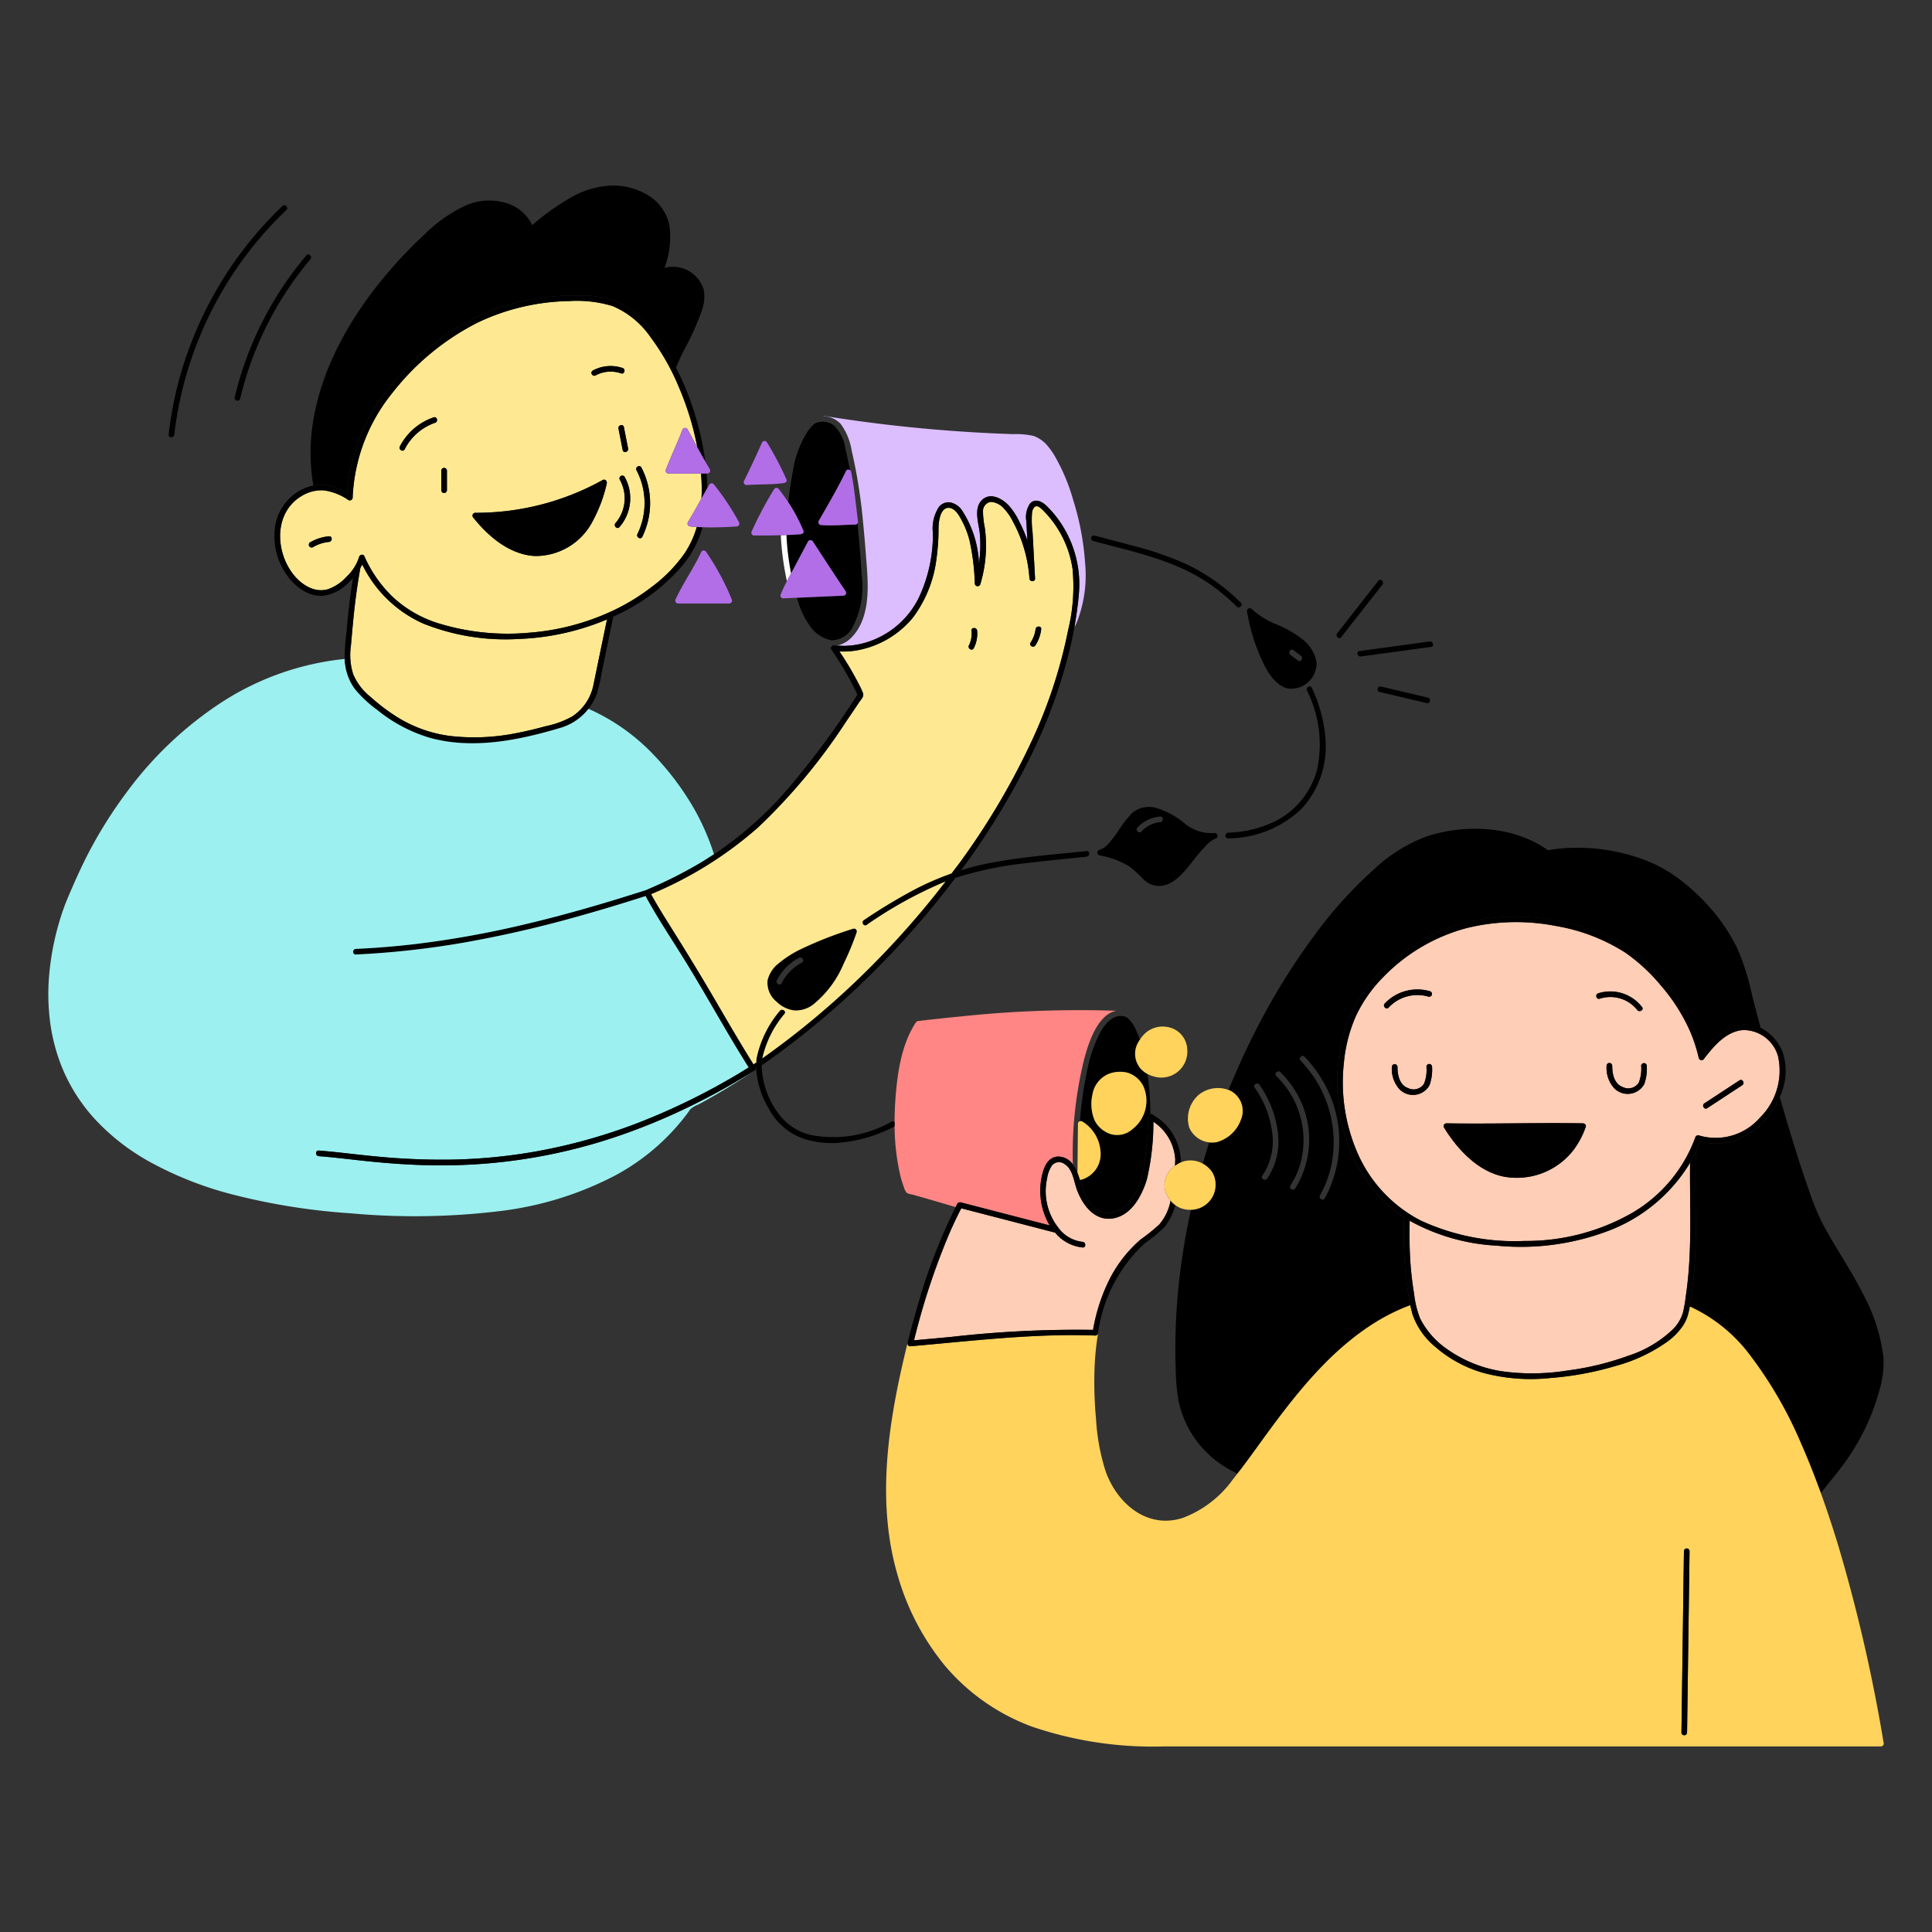 <svg xmlns="http://www.w3.org/2000/svg" viewBox="0 0 200 200" id="Translate-1--Streamline-Barcelona.svg"><rect x="0" y="0" width="200" height="200" fill="#333333" stroke="none"/><desc>Translate 1 Streamline Illustration: https://streamlinehq.com</desc><defs></defs><path d="M122.009 145.02a20.181 20.181 0 0 1 -0.288 -3.142q-0.066 -1.744 -0.031 -3.492a64.493 64.493 0 0 1 0.518 -6.943 70.786 70.786 0 0 1 1.084 -6.205 2.886 2.886 0 0 1 -0.741 -0.072 2.469 2.469 0 0 1 -0.88 -0.409c-0.025 0.086 -0.046 0.172 -0.074 0.257a6.031 6.031 0 0 1 -1.066 2.023 14.653 14.653 0 0 1 -1.99 1.637 15.426 15.426 0 0 0 -4.874 9.365 0.151 0.151 0 0 1 -0.013 0.029v0.039a28.479 28.479 0 0 0 -0.336 3.191 41.11 41.11 0 0 0 0.14 5.6 21.832 21.832 0 0 0 0.981 5.369c1.178 3.348 4.306 6.061 8 4.857a11.253 11.253 0 0 0 5.157 -3.947c0.171 -0.21 0.334 -0.427 0.5 -0.641a14.5 14.5 0 0 1 -0.654 -0.34 10.581 10.581 0 0 1 -5.433 -7.176z" fill="none" stroke-width="1"></path><path d="M86.62 66.83h0.007c0.105 0.01 0.21 0.006 0.315 0.011v-0.088a2.438 2.438 0 0 1 -0.322 0.077z" fill="#dcbeff" stroke-width="1"></path><path d="M112.327 58.262a28.056 28.056 0 0 0 -1.227 -6.49 19.968 19.968 0 0 0 -2.028 -4.761 6.485 6.485 0 0 0 -0.486 -0.678 3.445 3.445 0 0 0 -1.574 -1.2 8.116 8.116 0 0 0 -2.125 -0.191q-2.355 -0.078 -4.709 -0.227 -4.737 -0.3 -9.45 -0.886 -2.68 -0.334 -5.347 -0.762a0.372 0.372 0 0 0 -0.162 0.015 2.6 2.6 0 0 1 1.8 0.791l0.013 0.016a6.381 6.381 0 0 1 1.133 2.753 54.511 54.511 0 0 1 1.153 7.161c0.124 1.2 0.224 2.408 0.318 3.614 0.083 1.065 0.181 2.132 0.187 3.2 0.011 1.892 -0.3 4 -1.7 5.4a2.937 2.937 0 0 1 -1.183 0.735v0.088c0.164 0.007 0.327 0.02 0.49 0.017a8.426 8.426 0 0 0 2.579 -0.467 9.013 9.013 0 0 0 5.062 -4.43 15.337 15.337 0 0 0 1.5 -6.79 4.053 4.053 0 0 1 0.636 -2.708 1.283 1.283 0 0 1 1.11 -0.462 1.931 1.931 0 0 1 1.318 0.917 10.819 10.819 0 0 1 1.706 5.414 13.276 13.276 0 0 0 0.093 -3.047c-0.095 -1.062 -0.675 -2.583 0.184 -3.479s2.113 -0.2 2.806 0.525a6.837 6.837 0 0 1 1.043 1.578 15.158 15.158 0 0 1 0.827 1.878c0.023 0.065 0.04 0.131 0.063 0.2l-0.109 -2.011a2.514 2.514 0 0 1 0.374 -1.834c0.5 -0.561 1.19 -0.254 1.654 0.174a10.913 10.913 0 0 1 1.13 1.263 11.448 11.448 0 0 1 2.317 6.614c0.006 0.277 0 0.554 -0.012 0.831 -0.036 0.778 -0.138 1.557 -0.242 2.325a39.138 39.138 0 0 1 -0.254 1.6c0.1 -0.183 0.19 -0.369 0.272 -0.559a13.374 13.374 0 0 0 0.84 -6.127z" fill="#dcbeff" stroke-width="1"></path><path d="m83.153 54.9 0.016 0.035a0.228 0.228 0 0 1 -0.106 0.306 0.25 0.25 0 0 1 -0.038 0.015 0.292 0.292 0 0 1 -0.136 0.047c-0.492 0.039 -0.985 0.064 -1.477 0.083q0.031 0.789 0.117 1.577c0.086 0.8 0.207 1.606 0.361 2.4 0.147 -0.27 0.293 -0.54 0.435 -0.809q0.656 -1.249 1.322 -2.495c0 -0.006 0.008 -0.008 0.011 -0.013l0.01 -0.012a0.249 0.249 0 0 1 0.287 -0.105 0.276 0.276 0 0 1 0.194 0.13c1.132 1.728 2.252 3.464 3.409 5.175a0.294 0.294 0 0 1 -0.251 0.438l-0.776 0.034 -4.018 0.18a8.718 8.718 0 0 0 1.4 3.011 3.517 3.517 0 0 0 2.162 1.387 2.494 2.494 0 0 0 2.206 -1.4 9.026 9.026 0 0 0 0.917 -5.353c-0.1 -1.782 -0.254 -3.565 -0.438 -5.343a0.318 0.318 0 0 1 -0.235 0.127c-1.176 0.01 -2.35 0.141 -3.525 0.046a0.3 0.3 0 0 1 -0.288 -0.3 0.3 0.3 0 0 1 0.037 -0.138c0.983 -1.7 1.966 -3.388 2.823 -5.153a0.24 0.24 0 0 1 0.289 -0.138 0.251 0.251 0 0 1 0.13 0.04 41.08 41.08 0 0 0 -0.484 -2.228 4.1 4.1 0 0 0 -1.15 -2.378 1.906 1.906 0 0 0 -2.011 -0.224 4.51 4.51 0 0 0 -0.671 0.723 10.491 10.491 0 0 0 -1.591 4.184c-0.217 1.077 -0.355 2.165 -0.479 3.255a17.467 17.467 0 0 1 1.522 2.849 0.216 0.216 0 0 1 0.026 0.047z" fill="#000000" stroke-width="1"></path><path d="M81.529 56.958q-0.085 -0.787 -0.117 -1.577c-0.194 0.008 -0.389 0.015 -0.583 0.02q0.026 0.579 0.078 1.156a29.475 29.475 0 0 0 0.555 3.607q0.21 -0.405 0.428 -0.8c-0.154 -0.8 -0.275 -1.602 -0.361 -2.406z" fill="#ffffff" stroke-width="1"></path><path d="m83.169 54.93 -0.016 -0.035a0.216 0.216 0 0 0 -0.022 -0.049A17.467 17.467 0 0 0 81.609 52q-0.24 -0.366 -0.5 -0.722c-0.169 -0.232 -0.337 -0.466 -0.519 -0.691a0.294 0.294 0 0 0 -0.415 0 0.241 0.241 0 0 0 -0.041 0.054A38.914 38.914 0 0 0 77.816 55a0.293 0.293 0 0 0 0.114 0.4 0.3 0.3 0 0 0 0.137 0.037c0.921 0 1.842 -0.005 2.762 -0.031 0.194 -0.006 0.389 -0.012 0.583 -0.02 0.492 -0.019 0.985 -0.044 1.477 -0.083a0.292 0.292 0 0 0 0.136 -0.047 0.23 0.23 0 0 0 0.159 -0.283 0.25 0.25 0 0 0 -0.015 -0.043zm-1.751 -5.294c-0.016 -0.043 -0.038 -0.083 -0.055 -0.126a33.519 33.519 0 0 0 -1.97 -3.718 0.292 0.292 0 0 0 -0.4 -0.1 0.3 0.3 0 0 0 -0.1 0.1 110.951 110.951 0 0 1 -1.866 3.985 0.295 0.295 0 0 0 0.251 0.437c1.314 -0.1 2.633 -0.023 3.939 -0.22a0.24 0.24 0 0 0 0.069 -0.026 0.216 0.216 0 0 0 0.119 -0.109 0.241 0.241 0 0 0 0.013 -0.223zm6.14 11.594c-1.157 -1.711 -2.277 -3.447 -3.409 -5.175a0.276 0.276 0 0 0 -0.194 -0.13 0.249 0.249 0 0 0 -0.287 0.105l-0.01 0.012s-0.008 0.007 -0.011 0.013q-0.666 1.245 -1.322 2.495c-0.142 0.269 -0.288 0.539 -0.435 0.809s-0.287 0.535 -0.428 0.8a14.725 14.725 0 0 0 -0.658 1.413 0.291 0.291 0 0 0 0.206 0.358 0.264 0.264 0 0 0 0.074 0.01l0.825 -0.036 0.6 -0.027 4.018 -0.18 0.776 -0.034a0.293 0.293 0 0 0 0.288 -0.3 0.287 0.287 0 0 0 -0.033 -0.133zm0.549 -12.397a0.247 0.247 0 0 0 -0.107 -0.168 0.252 0.252 0 0 0 -0.131 -0.04 0.239 0.239 0 0 0 -0.288 0.138c-0.857 1.765 -1.84 3.457 -2.823 5.153a0.3 0.3 0 0 0 0.114 0.4 0.3 0.3 0 0 0 0.137 0.037c1.175 0.095 2.349 -0.036 3.525 -0.046a0.318 0.318 0 0 0 0.235 -0.127 0.219 0.219 0 0 0 0.055 -0.164c-0.224 -1.731 -0.372 -3.47 -0.717 -5.183z" fill="#b26ee6" stroke-width="1"></path><path d="M72.847 29.976a3.344 3.344 0 0 0 -4.059 -2.248 8.9 8.9 0 0 0 0.489 -4.5A4.8 4.8 0 0 0 67.07 20.2a6.948 6.948 0 0 0 -3.642 -0.993 9.041 9.041 0 0 0 -4.128 1.13 24.464 24.464 0 0 0 -4.2 2.967 4.387 4.387 0 0 0 -2.636 -2.266 6.05 6.05 0 0 0 -4.371 0.289 14.98 14.98 0 0 0 -4.088 2.885q-1.615 1.488 -3.081 3.13c-4.213 4.711 -7.731 10.5 -8.594 16.858a19.921 19.921 0 0 0 0.11 6.064 4.369 4.369 0 0 1 0.56 -0.073 4 4 0 0 1 0.774 0.014 6.079 6.079 0 0 1 2.175 0.82c0.017 -0.338 0.041 -0.674 0.08 -1.01a19.8 19.8 0 0 1 4.991 -10.727 26.363 26.363 0 0 1 9.527 -7.028 21.575 21.575 0 0 1 4.645 -1.293 24.991 24.991 0 0 1 5.028 -0.38 9.6 9.6 0 0 1 4.327 0.964 12.236 12.236 0 0 1 3.979 4.006c0.4 0.595 0.758 1.214 1.1 1.842 0.121 0.22 0.242 0.44 0.357 0.663 0.234 -0.591 0.5 -1.169 0.784 -1.739a26.967 26.967 0 0 0 1.922 -4.284 4.119 4.119 0 0 0 0.158 -2.063z" fill="#000000" stroke-width="1"></path><path d="M43.816 64.552a12.839 12.839 0 0 1 -6.316 -6.118c-0.057 0.122 -0.126 0.238 -0.193 0.355a65.277 65.277 0 0 0 -0.7 5.042c-0.1 0.994 -0.187 1.989 -0.274 2.984a6.62 6.62 0 0 0 0.225 2.966 5.965 5.965 0 0 0 1.8 2.361 19.929 19.929 0 0 0 2.462 1.9 13.677 13.677 0 0 0 5.794 2.149 21.89 21.89 0 0 0 6.7 -0.269 39.69 39.69 0 0 0 3.191 -0.747 9.536 9.536 0 0 0 2.762 -1.022 5.108 5.108 0 0 0 2.182 -3.312l0.5 -2.425 0.89 -4.292a25.981 25.981 0 0 1 -9.167 2.024 22.914 22.914 0 0 1 -9.856 -1.596z" fill="#fee992" stroke-width="1"></path><path d="M35.726 68.8a5.434 5.434 0 0 0 1.024 2.534 12.528 12.528 0 0 0 2.307 2.153 15.685 15.685 0 0 0 5.508 2.9c4.444 1.2 9.178 0.227 13.483 -1.057a5.728 5.728 0 0 0 2.486 -1.517 5.618 5.618 0 0 0 1.254 -2.013 17.05 17.05 0 0 0 0.5 -2.173l1.2 -5.8c-0.189 0.087 -0.377 0.178 -0.567 0.26l-0.087 0.034q-0.444 2.147 -0.89 4.292l-0.5 2.425a5.108 5.108 0 0 1 -2.182 3.312 9.536 9.536 0 0 1 -2.762 1.022 39.69 39.69 0 0 1 -3.191 0.747 21.89 21.89 0 0 1 -6.7 0.269 13.668 13.668 0 0 1 -5.793 -2.149 19.769 19.769 0 0 1 -2.463 -1.9 5.965 5.965 0 0 1 -1.8 -2.361 6.62 6.62 0 0 1 -0.225 -2.966c0.087 -1 0.174 -1.99 0.274 -2.984 0.171 -1.69 0.4 -3.371 0.7 -5.042a6.091 6.091 0 0 1 -0.764 1.054 59.58 59.58 0 0 0 -0.372 2.634c-0.117 1 -0.213 2 -0.3 2.995a21.468 21.468 0 0 0 -0.189 2.752c0.006 0.133 0 0.267 0.018 0.4 0.005 0.062 0.022 0.121 0.031 0.179z" fill="#000000" stroke-width="1"></path><path d="m71.42 54.488 -0.026 -0.008a0.287 0.287 0 0 1 -0.067 -0.025 0.268 0.268 0 0 1 -0.133 -0.354 0.258 0.258 0 0 1 0.054 -0.11 71.52 71.52 0 0 0 1.37 -2.4 18.473 18.473 0 0 0 -0.048 -2.577H69.2a0.294 0.294 0 0 1 -0.29 -0.3 0.291 0.291 0 0 1 0.01 -0.072c0.537 -1.395 1.184 -2.744 1.722 -4.138a0.295 0.295 0 0 1 0.531 -0.07c0.34 0.613 0.671 1.231 1.006 1.846 -0.009 -0.047 -0.015 -0.095 -0.025 -0.143a30.1 30.1 0 0 0 -1.867 -6.037 23.884 23.884 0 0 0 -2.954 -5.215 9.057 9.057 0 0 0 -3.915 -3.2 12.7 12.7 0 0 0 -4.507 -0.518 22.885 22.885 0 0 0 -9.492 2.24 26.343 26.343 0 0 0 -8.85 7.325 18.429 18.429 0 0 0 -4.062 10.781 0.294 0.294 0 0 1 -0.3 0.288 0.307 0.307 0 0 1 -0.139 -0.037 5.928 5.928 0 0 0 -2.568 -1.005 3.95 3.95 0 0 0 -2.22 0.553c-2.814 1.632 -2.819 5.42 -1.121 7.873 0.826 1.193 2.286 2.254 3.8 1.809a4.646 4.646 0 0 0 1.905 -1.277 4.855 4.855 0 0 0 1.32 -2.08c0.062 -0.223 0.426 -0.306 0.532 -0.069a13.282 13.282 0 0 0 2.907 4.194 12.273 12.273 0 0 0 4.717 2.748 24.407 24.407 0 0 0 9.415 0.99 24.837 24.837 0 0 0 8.81 -2.341 21.97 21.97 0 0 0 3.943 -2.43 15.329 15.329 0 0 0 3.335 -3.406 9.847 9.847 0 0 0 1.292 -2.779c-0.225 -0.014 -0.45 -0.023 -0.674 -0.044a0.222 0.222 0 0 1 -0.041 -0.012zM34.06 56.1a4.017 4.017 0 0 0 -1.674 0.554 0.291 0.291 0 0 1 -0.294 -0.5 4.687 4.687 0 0 1 1.968 -0.633c0.373 -0.036 0.369 0.546 0 0.581zm10.986 -12.334a5.556 5.556 0 0 0 -3.146 2.741c-0.171 0.334 -0.672 0.039 -0.5 -0.293a6.153 6.153 0 0 1 3.5 -3.009c0.347 -0.121 0.5 0.441 0.146 0.561zm1.22 6.98a0.291 0.291 0 0 1 -0.582 0v-2.019a0.291 0.291 0 0 1 0.582 0zm16.554 -0.732v0.007a15.17 15.17 0 0 1 -1.476 3.947 6.643 6.643 0 0 1 -6.06 3.585C52.7 57.361 50.55 55.526 49 53.582a0.295 0.295 0 0 1 0.206 -0.5A26.965 26.965 0 0 0 62.371 49.7a0.251 0.251 0 0 1 0.1 -0.04 0.264 0.264 0 0 1 0.274 0.1 0.366 0.366 0 0 1 0.071 0.252zM61.662 38.86c-0.33 0.177 -0.623 -0.325 -0.293 -0.5a3.846 3.846 0 0 1 3.081 -0.264c0.353 0.121 0.2 0.682 -0.154 0.56a3.274 3.274 0 0 0 -2.634 0.206zm3.359 7.571c0.072 0.366 -0.489 0.522 -0.561 0.155q-0.217 -1.108 -0.436 -2.215c-0.072 -0.367 0.489 -0.522 0.561 -0.155l0.436 2.215zm-0.893 8.131c-0.248 0.282 -0.658 -0.131 -0.411 -0.411a3.939 3.939 0 0 0 0.439 -4.5 0.291 0.291 0 0 1 0.5 -0.294 4.535 4.535 0 0 1 -0.53 5.206zm2.362 1.01c-0.165 0.336 -0.667 0.041 -0.5 -0.293a7.332 7.332 0 0 0 -0.095 -6.593c-0.175 -0.331 0.328 -0.624 0.5 -0.293a7.944 7.944 0 0 1 0.095 7.179z" fill="#fee992" stroke-width="1"></path><path d="M37.5 58.434a12.839 12.839 0 0 0 6.318 6.118 22.914 22.914 0 0 0 9.853 1.593 25.981 25.981 0 0 0 9.167 -2.024l0.087 -0.034c0.19 -0.082 0.378 -0.173 0.567 -0.26a20.087 20.087 0 0 0 7.22 -5.362 10.92 10.92 0 0 0 2.02 -3.887c-0.2 -0.006 -0.4 -0.022 -0.6 -0.034a9.847 9.847 0 0 1 -1.292 2.779 15.329 15.329 0 0 1 -3.335 3.406 21.97 21.97 0 0 1 -3.943 2.43 24.837 24.837 0 0 1 -8.81 2.341 24.407 24.407 0 0 1 -9.415 -0.99 12.273 12.273 0 0 1 -4.717 -2.748 13.282 13.282 0 0 1 -2.907 -4.194c-0.106 -0.237 -0.47 -0.154 -0.532 0.069a4.855 4.855 0 0 1 -1.32 2.08 4.646 4.646 0 0 1 -1.905 1.277c-1.515 0.445 -2.975 -0.616 -3.8 -1.809 -1.7 -2.453 -1.693 -6.241 1.121 -7.873a3.95 3.95 0 0 1 2.22 -0.553 5.928 5.928 0 0 1 2.572 1.005 0.3 0.3 0 0 0 0.4 -0.112 0.286 0.286 0 0 0 0.037 -0.139 18.437 18.437 0 0 1 4.063 -10.781 26.343 26.343 0 0 1 8.85 -7.325 22.885 22.885 0 0 1 9.492 -2.24 12.7 12.7 0 0 1 4.507 0.518 9.057 9.057 0 0 1 3.915 3.2 23.884 23.884 0 0 1 2.954 5.215 30.033 30.033 0 0 1 1.868 6.046c0.01 0.048 0.016 0.1 0.025 0.143q0.406 0.749 0.831 1.486l-0.03 -0.231a30.474 30.474 0 0 0 -2.994 -9.481c-0.115 -0.223 -0.236 -0.443 -0.357 -0.663a27.208 27.208 0 0 0 -1.1 -1.842 12.236 12.236 0 0 0 -3.979 -4.006 9.6 9.6 0 0 0 -4.327 -0.964 24.991 24.991 0 0 0 -5.028 0.38 21.575 21.575 0 0 0 -4.645 1.293 26.354 26.354 0 0 0 -9.527 7.028 19.8 19.8 0 0 0 -4.993 10.727c-0.039 0.336 -0.063 0.672 -0.08 1.01a6.079 6.079 0 0 0 -2.175 -0.82 4 4 0 0 0 -0.776 -0.015 4.369 4.369 0 0 0 -0.558 0.073 4.7 4.7 0 0 0 -0.927 0.282 5.167 5.167 0 0 0 -2.979 3.622 6.925 6.925 0 0 0 0.957 5.062c0.844 1.355 2.355 2.615 4.05 2.434a4.435 4.435 0 0 0 2.509 -1.318c0.17 -0.16 0.333 -0.329 0.491 -0.5a6.091 6.091 0 0 0 0.764 -1.054c0.065 -0.12 0.134 -0.236 0.193 -0.358z" fill="#000000" stroke-width="1"></path><path d="M72.618 51.6q0.3 -0.537 0.6 -1.068 -0.007 -0.756 -0.073 -1.509h-0.575a18.473 18.473 0 0 1 0.048 2.577zm-26.934 -2.873v2.019a0.291 0.291 0 0 0 0.582 0v-2.019a0.291 0.291 0 0 0 -0.582 0zm18.34 -4.356 0.436 2.215c0.072 0.367 0.633 0.211 0.561 -0.155q-0.219 -1.107 -0.436 -2.215c-0.072 -0.367 -0.633 -0.216 -0.561 0.155zm-19.133 -1.166a6.153 6.153 0 0 0 -3.5 3.009c-0.169 0.332 0.332 0.627 0.5 0.293a5.556 5.556 0 0 1 3.148 -2.741c0.361 -0.12 0.208 -0.682 -0.148 -0.561zm19.559 -5.111a3.846 3.846 0 0 0 -3.081 0.264c-0.33 0.177 -0.037 0.679 0.293 0.5a3.274 3.274 0 0 1 2.634 -0.206c0.354 0.124 0.504 -0.437 0.154 -0.558zm-1.701 11.668a0.264 0.264 0 0 0 -0.274 -0.1 0.251 0.251 0 0 0 -0.1 0.04A26.965 26.965 0 0 1 49.2 53.086a0.294 0.294 0 0 0 -0.206 0.5c1.555 1.944 3.7 3.779 6.289 3.971a6.643 6.643 0 0 0 6.06 -3.585 15.17 15.17 0 0 0 1.476 -3.947v-0.007a0.366 0.366 0 0 0 -0.071 -0.252zM34.06 55.514a4.687 4.687 0 0 0 -1.968 0.633 0.291 0.291 0 0 0 0.294 0.5 4.017 4.017 0 0 1 1.674 -0.547c0.369 -0.04 0.373 -0.622 0 -0.586zm30.096 -5.864a3.939 3.939 0 0 1 -0.439 4.5c-0.247 0.28 0.163 0.693 0.411 0.411a4.535 4.535 0 0 0 0.53 -5.206 0.291 0.291 0 0 0 -0.5 0.294zm1.737 -0.964a7.332 7.332 0 0 1 0.095 6.593c-0.165 0.334 0.337 0.629 0.5 0.293a7.944 7.944 0 0 0 -0.095 -7.179c-0.172 -0.331 -0.675 -0.038 -0.5 0.293z" fill="#000000" stroke-width="1"></path><path d="M73.486 48.58c-0.163 -0.266 -0.32 -0.536 -0.476 -0.806q-0.425 -0.738 -0.83 -1.486c-0.335 -0.615 -0.666 -1.233 -1.006 -1.846a0.294 0.294 0 0 0 -0.531 0.07c-0.538 1.394 -1.185 2.743 -1.722 4.137a0.293 0.293 0 0 0 0.208 0.359 0.347 0.347 0 0 0 0.072 0.01h4.033a0.3 0.3 0 0 0 0.287 -0.308 0.307 0.307 0 0 0 -0.035 -0.13zm3.014 5.48a26.416 26.416 0 0 0 -2.575 -3.887 0.3 0.3 0 0 0 -0.406 -0.1 0.287 0.287 0 0 0 -0.1 0.1c-0.069 0.116 -0.133 0.236 -0.2 0.354q-0.307 0.531 -0.6 1.068c-0.447 0.8 -0.894 1.609 -1.37 2.4a0.258 0.258 0 0 0 -0.054 0.11 0.268 0.268 0 0 0 0.133 0.354 0.287 0.287 0 0 0 0.067 0.025 0.129 0.129 0 0 0 0.026 0.008 0.222 0.222 0 0 0 0.039 0.012c0.224 0.021 0.449 0.03 0.674 0.044 0.2 0.012 0.4 0.028 0.6 0.034 1.173 0.039 2.351 -0.009 3.519 -0.08a0.3 0.3 0 0 0 0.288 -0.3 0.3 0.3 0 0 0 -0.041 -0.142zm-0.728 8.04a25.968 25.968 0 0 0 -2.672 -4.969 0.264 0.264 0 0 0 -0.21 -0.131 0.234 0.234 0 0 0 -0.294 0.136c-0.784 1.686 -1.873 3.21 -2.657 4.9a0.294 0.294 0 0 0 0.114 0.4 0.287 0.287 0 0 0 0.137 0.037h5.3a0.293 0.293 0 0 0 0.29 -0.3 0.357 0.357 0 0 0 -0.008 -0.073z" fill="#b26ee6" stroke-width="1"></path><path d="M94.679 92.074a58 58 0 0 0 -5.261 3.174c-0.311 0.206 -0.02 0.71 0.293 0.5a43.5 43.5 0 0 1 8.16 -4.494c0.136 -0.053 0.27 -0.111 0.408 -0.162 0.206 -0.076 0.414 -0.145 0.622 -0.215a37.055 37.055 0 0 1 7.427 -1.534c2.046 -0.248 4.1 -0.443 6.148 -0.659 0.368 -0.039 0.372 -0.621 0 -0.582 -3.34 0.352 -6.713 0.6 -10.015 1.24a27.885 27.885 0 0 0 -2.975 0.746q-0.492 0.151 -0.978 0.322a29.175 29.175 0 0 0 -3.829 1.664zm32.462 -5.29a11.006 11.006 0 0 0 7.679 -3.147 9.565 9.565 0 0 0 2.38 -7.307 15.087 15.087 0 0 0 -1.4 -5.125c-0.156 -0.34 -0.657 -0.045 -0.5 0.293a12.336 12.336 0 0 1 1.034 8.212 8.4 8.4 0 0 1 -4.521 5.4 11.9 11.9 0 0 1 -4.672 1.088c-0.373 0.02 -0.375 0.602 0 0.586z" fill="#000000" stroke-width="1"></path><path d="M99.485 105.22q-2.214 0.21 -4.422 0.476a0.2 0.2 0 0 0 -0.045 0.015 0.278 0.278 0 0 0 -0.206 0.129c-1.437 2.177 -1.877 4.988 -2.088 7.537a34.018 34.018 0 0 0 -0.117 2.793v0.422a23.534 23.534 0 0 0 0.54 4.871 9.956 9.956 0 0 0 0.418 1.416 1.742 1.742 0 0 0 0.274 0.581 1.2 1.2 0 0 0 0.515 0.179c0.191 0.052 0.383 0.1 0.574 0.158 1.336 0.372 2.665 0.768 4 1.164 0.062 -0.121 0.12 -0.243 0.183 -0.363a0.27 0.27 0 0 1 0.214 -0.126 0.292 0.292 0 0 1 0.114 -0.007l1.243 0.322 7.983 2.067a7.052 7.052 0 0 1 -0.807 -5.109c0.181 -0.849 0.572 -1.905 1.568 -2.01a1.827 1.827 0 0 1 1.637 0.813 40.764 40.764 0 0 1 1.149 -10.82c0.344 -1.31 1 -3.5 2.249 -4.548a2.43 2.43 0 0 1 1.111 -0.546 116.129 116.129 0 0 0 -16.087 0.586z" fill="#ff8684" stroke-width="1"></path><path d="M128.444 62.383a20.682 20.682 0 0 0 -5.415 -3.882 33.1 33.1 0 0 0 -5.847 -2.034c-1.287 -0.346 -2.58 -0.675 -3.866 -1.029a0.291 0.291 0 0 0 -0.154 0.561c4.063 1.117 8.307 1.929 11.864 4.317a21.375 21.375 0 0 1 3.007 2.478c0.267 0.262 0.679 -0.149 0.411 -0.411zm10.396 3.582 4.262 -5.438c0.228 -0.291 -0.181 -0.7 -0.412 -0.411l-4.261 5.437c-0.229 0.292 0.18 0.706 0.411 0.412zm9.15 0.442 -7.26 0.988c-0.369 0.051 -0.212 0.611 0.155 0.561l7.26 -0.988c0.369 -0.051 0.212 -0.611 -0.155 -0.561zm46.986 74.128a18.382 18.382 0 0 0 -2.119 -6.588c-1.273 -2.559 -2.944 -4.892 -4.256 -7.428a26.059 26.059 0 0 1 -1.332 -3.286c-1.127 -3.177 -2.091 -6.414 -3.023 -9.654a8.448 8.448 0 0 1 -0.374 0.765c-1.546 2.8 -4.673 4.72 -7.907 3.816 -0.124 0.341 -0.257 0.679 -0.405 1.01 -0.016 0.532 -0.033 1.064 -0.041 1.6 -0.035 2.357 0.035 4.714 0.019 7.07a47.314 47.314 0 0 1 -0.508 6.789c-0.032 0.21 -0.064 0.418 -0.1 0.623a16.2 16.2 0 0 1 6.37 5.229 42.258 42.258 0 0 1 5.14 8.938 77.732 77.732 0 0 1 1.816 4.51c0.08 0.215 0.165 0.427 0.243 0.642 0.705 -0.954 1.5 -1.842 2.205 -2.8a23.912 23.912 0 0 0 2.737 -4.679 22.941 22.941 0 0 0 1.107 -3.147 10.018 10.018 0 0 0 0.428 -3.41zM181.345 102.9a23.82 23.82 0 0 0 -1.562 -4.852 19.653 19.653 0 0 0 -4.613 -5.941 16.853 16.853 0 0 0 -2.879 -2.13 16.148 16.148 0 0 0 -3.276 -1.374 19.79 19.79 0 0 0 -7.233 -0.785c-0.514 0.041 -1.026 0.109 -1.534 0.2 -3.522 -2.507 -8.389 -2.733 -12.429 -1.479a16.143 16.143 0 0 0 -5.6 3.469 43.663 43.663 0 0 0 -6.195 6.882 69.179 69.179 0 0 0 -5.952 9.627 78.644 78.644 0 0 0 -2.895 6.32c0.067 0.027 0.137 0.049 0.2 0.082a2.363 2.363 0 0 1 1.082 2.97 3.7 3.7 0 0 1 -2.564 2.361c-0.032 0.006 -0.064 0 -0.1 0.009a2.547 2.547 0 0 1 -0.617 0.007 74.509 74.509 0 0 0 -0.671 2.2 2.771 2.771 0 0 1 0.5 0.345 2.66 2.66 0 0 1 0.491 0.557 2.6 2.6 0 0 1 -0.975 3.538 2.63 2.63 0 0 1 -0.622 0.253 2.831 2.831 0 0 1 -0.615 0.086 70.786 70.786 0 0 0 -1.084 6.205 64.238 64.238 0 0 0 -0.518 6.943q-0.034 1.746 0.031 3.492a20.181 20.181 0 0 0 0.288 3.142 10.581 10.581 0 0 0 5.438 7.18c0.215 0.121 0.435 0.231 0.654 0.341 0.123 -0.158 0.247 -0.313 0.368 -0.471 1.007 -1.321 1.963 -2.683 2.947 -4.019 2.975 -4.039 6.212 -8.048 10.445 -10.834a20.732 20.732 0 0 1 4.132 -2.108c-0.194 -0.915 -0.307 -1.862 -0.414 -2.776a37.952 37.952 0 0 1 -0.242 -3.887c-0.011 -0.813 0 -1.625 0.018 -2.438 -0.273 -0.179 -0.547 -0.356 -0.807 -0.555a15.606 15.606 0 0 1 -5.336 -8 19.309 19.309 0 0 1 -0.267 -9.848 13.875 13.875 0 0 1 2.025 -4.663 17.485 17.485 0 0 1 3.5 -3.723 19.352 19.352 0 0 1 4.488 -2.771 18.953 18.953 0 0 1 4.887 -1.356 23.122 23.122 0 0 1 9.387 0.678 20.746 20.746 0 0 1 3.82 1.474 15.343 15.343 0 0 1 3.3 2.308 19.575 19.575 0 0 1 5.921 9.294c1.094 -1.367 2.465 -2.728 4.3 -2.8a3.536 3.536 0 0 1 1.024 0.114 3.694 3.694 0 0 1 0.668 0.247c-0.31 -1.177 -0.622 -2.344 -0.914 -3.514zM131.179 122c-0.222 0.3 -0.727 0.006 -0.5 -0.294a6.4 6.4 0 0 0 1.021 -4.44 10.188 10.188 0 0 0 -1.816 -4.671c-0.211 -0.311 0.293 -0.6 0.5 -0.294a10.79 10.79 0 0 1 1.9 4.965 6.886 6.886 0 0 1 -1.1 4.734zm2.91 1.015c-0.2 0.316 -0.7 0.024 -0.5 -0.294a8.766 8.766 0 0 0 1.091 -2.5 9.243 9.243 0 0 0 -2.551 -8.82c-0.267 -0.263 0.145 -0.674 0.412 -0.411a10.165 10.165 0 0 1 1.792 2.357 9.575 9.575 0 0 1 -0.241 9.664zm3.058 1.018c-0.181 0.328 -0.683 0.034 -0.5 -0.294a11.416 11.416 0 0 0 1.172 -3.1 12.11 12.11 0 0 0 -3.18 -10.834c-0.259 -0.271 0.152 -0.682 0.411 -0.411a13.205 13.205 0 0 1 2.109 2.893 12.34 12.34 0 0 1 -0.01 11.745zm5.825 -52.963c-0.364 -0.087 -0.519 0.474 -0.155 0.56l4.862 1.152c0.364 0.087 0.519 -0.474 0.154 -0.56zm-24.813 39.645a2.358 2.358 0 0 1 -0.283 -2.894c0.038 -0.069 0.084 -0.131 0.126 -0.2a8.427 8.427 0 0 0 -0.54 -1.273 3.511 3.511 0 0 0 -0.557 -0.8 1.211 1.211 0 0 0 -0.263 -0.221 0.575 0.575 0 0 0 -0.254 -0.111c-1.07 -0.239 -1.885 0.624 -2.409 1.517a14.2 14.2 0 0 0 -1.447 4.141 38 38 0 0 0 -0.734 5.191 0.276 0.276 0 0 1 0.175 0.009h0.011a0.207 0.207 0 0 1 0.033 0.01 3.928 3.928 0 0 1 1.905 3.075 2.753 2.753 0 0 1 -2.029 2.963 0.262 0.262 0 0 1 -0.108 0 8.686 8.686 0 0 0 0.765 1.94 2.79 2.79 0 0 0 2.07 1.515 3.014 3.014 0 0 0 2.5 -1.421 7.787 7.787 0 0 0 1.151 -2.593 33.9 33.9 0 0 0 0.583 -5.963 0.306 0.306 0 0 1 0.232 -0.275 31.219 31.219 0 0 0 -0.293 -4.155 2.788 2.788 0 0 1 -0.634 -0.455zm-0.927 6.174a2.384 2.384 0 0 1 -2.226 0.52 2.846 2.846 0 0 1 -1.693 -1.428 4.431 4.431 0 0 1 -0.232 -2.636 2.811 2.811 0 0 1 1.709 -2.185 3.286 3.286 0 0 1 1.91 -0.121 2.733 2.733 0 0 1 1.648 1.378 3.718 3.718 0 0 1 -1.116 4.472zm19.058 -48.361a3.977 3.977 0 0 0 -1.558 -2.427 11.25 11.25 0 0 0 -2.561 -1.453 8.094 8.094 0 0 1 -2.591 -1.607 0.293 0.293 0 0 0 -0.414 0.012 0.3 0.3 0 0 0 -0.072 0.271 20.37 20.37 0 0 0 1.5 4.94c0.535 1.159 1.382 2.718 2.755 3.013a2.637 2.637 0 0 0 2.923 -2.316 2.722 2.722 0 0 0 0.014 -0.433zm-2.4 -1.227 0.776 0.581c0.3 0.222 0.006 0.726 -0.293 0.5l-0.773 -0.582c-0.3 -0.219 -0.011 -0.724 0.288 -0.5zm-8.211 18.938a4.341 4.341 0 0 1 -3.17 -1.105 8.626 8.626 0 0 0 -2.76 -1.479 2.7 2.7 0 0 0 -2.567 0.524 12.16 12.16 0 0 0 -1.5 1.96 10.736 10.736 0 0 1 -0.934 1.191 2.115 2.115 0 0 1 -0.909 0.642 0.239 0.239 0 0 0 -0.118 0.053 0.259 0.259 0 0 0 -0.114 0.25v0.037c0 0.013 0 0.022 0.008 0.033a0.27 0.27 0 0 0 0.107 0.155l0.038 0.02a0.27 0.27 0 0 0 0.044 0.024 8.935 8.935 0 0 1 3.121 1.157 14.889 14.889 0 0 1 1.232 1.1 2.813 2.813 0 0 0 1.082 0.782c2.037 0.667 3.458 -1.484 4.539 -2.821 0.32 -0.4 0.648 -0.788 1 -1.153a3.007 3.007 0 0 1 1.043 -0.8 0.291 0.291 0 0 0 -0.155 -0.561zm-5.579 -1.127a2.957 2.957 0 0 0 -1.936 0.965c-0.253 0.277 -0.664 -0.136 -0.411 -0.411a3.553 3.553 0 0 1 2.347 -1.135c0.374 -0.032 0.371 0.55 0 0.581zM88.332 96.137a40.048 40.048 0 0 0 -5.385 2.1 11.044 11.044 0 0 0 -2.355 1.5 3.2 3.2 0 0 0 -1.133 1.725 2.527 2.527 0 0 0 0.952 2.254 3.131 3.131 0 0 0 1.863 0.89 2.976 2.976 0 0 0 1.853 -0.574A10.688 10.688 0 0 0 87.32 99.8a28.657 28.657 0 0 0 1.369 -3.3 0.294 0.294 0 0 0 -0.208 -0.358 0.29 0.29 0 0 0 -0.149 -0.005zM83 99.659a4.848 4.848 0 0 0 -2.079 2.11c-0.169 0.334 -0.671 0.039 -0.5 -0.293a5.37 5.37 0 0 1 2.288 -2.319c0.332 -0.175 0.625 0.327 0.291 0.502z" fill="#000000" stroke-width="1"></path><path d="M113.922 119.162a3.928 3.928 0 0 0 -1.905 -3.075 0.207 0.207 0 0 0 -0.033 -0.01h-0.011a0.276 0.276 0 0 0 -0.175 -0.009l-0.025 0.009a0.265 0.265 0 0 0 -0.184 0.22v0.023a0.174 0.174 0 0 0 0 0.022l-0.051 5.054c0.095 0.245 0.179 0.491 0.256 0.738a0.262 0.262 0 0 0 0.108 0 2.753 2.753 0 0 0 2.02 -2.972zm4.426 -6.745a2.733 2.733 0 0 0 -1.648 -1.378 3.286 3.286 0 0 0 -1.91 0.121 2.811 2.811 0 0 0 -1.709 2.185 4.431 4.431 0 0 0 0.232 2.636 2.846 2.846 0 0 0 1.693 1.428 2.384 2.384 0 0 0 2.226 -0.52 3.718 3.718 0 0 0 1.116 -4.472zm72.052 47.931q-0.873 -2.915 -1.9 -5.781c-0.078 -0.215 -0.163 -0.427 -0.243 -0.642a77.732 77.732 0 0 0 -1.816 -4.51 42.258 42.258 0 0 0 -5.14 -8.938 16.2 16.2 0 0 0 -6.37 -5.229q-0.051 0.293 -0.12 0.578a4.268 4.268 0 0 1 -0.516 1.3 6.659 6.659 0 0 1 -1.619 1.712 16.736 16.736 0 0 1 -5.378 2.554 32.216 32.216 0 0 1 -6.772 1.258 19.115 19.115 0 0 1 -6.951 -0.523 13.018 13.018 0 0 1 -5.035 -2.738 7.547 7.547 0 0 1 -2.3 -3.29c-0.042 -0.138 -0.072 -0.281 -0.108 -0.421 -0.048 -0.188 -0.1 -0.374 -0.14 -0.565a20.732 20.732 0 0 0 -4.132 2.108c-4.233 2.786 -7.47 6.795 -10.445 10.834 -0.984 1.336 -1.94 2.7 -2.947 4.019 -0.121 0.158 -0.245 0.313 -0.368 0.471 -0.167 0.213 -0.33 0.43 -0.5 0.641a11.258 11.258 0 0 1 -5.157 3.946c-3.7 1.2 -6.825 -1.509 -8 -4.857a21.832 21.832 0 0 1 -0.981 -5.369 40.95 40.95 0 0 1 -0.14 -5.6 28.247 28.247 0 0 1 0.336 -3.191v-0.039a0.293 0.293 0 0 1 -0.268 0.184 66.568 66.568 0 0 0 -4.239 -0.021c-4.986 0.127 -9.946 0.7 -14.912 1.131a0.235 0.235 0 0 1 -0.267 -0.2 0.277 0.277 0 0 1 -0.015 -0.121c0 0.009 -0.014 0.013 -0.016 0.023 -1.914 7.761 -3.311 16.117 -1.032 23.95a25.913 25.913 0 0 0 4.9 9.4 21.54 21.54 0 0 0 9.124 6.354 38.831 38.831 0 0 0 13.5 2.016h74.28a0.3 0.3 0 0 0 0.29 -0.3 0.373 0.373 0 0 0 -0.009 -0.067 168.367 168.367 0 0 0 -4.594 -20.077zm-16.279 14.822 0.2 -14.6a0.291 0.291 0 0 1 0.581 0l-0.058 4.181 -0.2 14.6a0.291 0.291 0 0 1 -0.582 0zm-46.439 -62.063a2.294 2.294 0 0 0 -0.3 -0.193c-0.065 -0.033 -0.135 -0.055 -0.2 -0.082a3.18 3.18 0 0 0 -3.053 0.472 3.247 3.247 0 0 0 -1.014 3.435 2.572 2.572 0 0 0 2.691 1.515c0.032 -0.005 0.064 0 0.1 -0.009a3.7 3.7 0 0 0 2.564 -2.361 2.342 2.342 0 0 0 -0.788 -2.777zm-6.869 -6.798a2.687 2.687 0 0 0 -2.39 0.776 3.271 3.271 0 0 0 -0.421 0.539c-0.042 0.066 -0.088 0.128 -0.126 0.2a2.358 2.358 0 0 0 0.283 2.894 2.788 2.788 0 0 0 0.631 0.463 3.058 3.058 0 0 0 0.613 0.243 2.692 2.692 0 0 0 3.5 -2.81 2.439 2.439 0 0 0 -2.09 -2.305z" fill="#ffd35c" stroke-width="1"></path><path d="M121.642 120.688c0.008 -0.228 0.018 -0.457 0.022 -0.683a5.068 5.068 0 0 0 -2.264 -3.879 25.688 25.688 0 0 1 -0.679 5.979c-0.511 1.682 -1.59 3.715 -3.509 4.027 -1.894 0.308 -3.134 -1.376 -3.721 -2.947 -0.333 -0.889 -0.415 -2.153 -1.308 -2.69a0.937 0.937 0 0 0 -1.309 0.194 3.27 3.27 0 0 0 -0.475 1.3 6.106 6.106 0 0 0 1.2 5.154 0.3 0.3 0 0 1 0.05 0.075 3.6 3.6 0 0 0 2.42 1.34c0.369 0.04 0.371 0.622 0 0.582a4.23 4.23 0 0 1 -2.844 -1.535l-1.151 -0.3 -8.563 -2.218q-0.639 1.227 -1.191 2.5a72.257 72.257 0 0 0 -3.7 11.165q1.908 -0.167 3.815 -0.348a115.776 115.776 0 0 1 14.717 -0.732 18.93 18.93 0 0 1 1.7 -5.224 13.557 13.557 0 0 1 3.2 -4.112 19.522 19.522 0 0 0 1.96 -1.578 5.261 5.261 0 0 0 1.051 -1.975c0.048 -0.157 0.078 -0.321 0.119 -0.481a3.14 3.14 0 0 1 -0.595 -1.176 2.444 2.444 0 0 1 1.055 -2.438z" fill="#ffceb6" stroke-width="1"></path><path d="M94.235 139.362c4.966 -0.429 9.926 -1 14.912 -1.131a66.603 66.603 0 0 1 4.24 0.021 0.292 0.292 0 0 0 0.267 -0.184 0.151 0.151 0 0 0 0.013 -0.029 15.426 15.426 0 0 1 4.874 -9.365 14.653 14.653 0 0 0 1.99 -1.637 6.031 6.031 0 0 0 1.066 -2.023c0.028 -0.085 0.049 -0.171 0.074 -0.257a2.582 2.582 0 0 1 -0.489 -0.462c-0.041 0.16 -0.071 0.324 -0.119 0.481a5.261 5.261 0 0 1 -1.051 1.975 19.522 19.522 0 0 1 -1.96 1.578 13.572 13.572 0 0 0 -3.2 4.112 18.93 18.93 0 0 0 -1.7 5.224 115.776 115.776 0 0 0 -14.717 0.732q-1.906 0.178 -3.815 0.348a72.257 72.257 0 0 1 3.7 -11.165q0.553 -1.267 1.191 -2.5l8.563 2.218 1.151 0.3c-0.04 -0.048 -0.082 -0.094 -0.121 -0.144 -0.226 -0.3 0.279 -0.588 0.5 -0.293l0.042 0.05a0.3 0.3 0 0 0 -0.05 -0.075 6.106 6.106 0 0 1 -1.2 -5.154 3.27 3.27 0 0 1 0.475 -1.3 0.937 0.937 0 0 1 1.309 -0.194c0.893 0.537 0.975 1.8 1.308 2.69 0.587 1.571 1.827 3.255 3.721 2.947 1.919 -0.312 3 -2.345 3.509 -4.027a25.688 25.688 0 0 0 0.679 -5.979 5.068 5.068 0 0 1 2.264 3.879c0 0.226 -0.014 0.455 -0.022 0.683a2.983 2.983 0 0 1 0.589 -0.348l0.01 -0.2a5.627 5.627 0 0 0 -2.586 -4.535c-0.121 -0.083 -0.242 -0.171 -0.367 -0.243a0.267 0.267 0 0 0 -0.2 -0.024 0.306 0.306 0 0 0 -0.232 0.275 33.9 33.9 0 0 1 -0.583 5.963 7.766 7.766 0 0 1 -1.151 2.593 3.014 3.014 0 0 1 -2.5 1.421 2.79 2.79 0 0 1 -2.07 -1.515 8.686 8.686 0 0 1 -0.765 -1.94 11.52 11.52 0 0 0 -0.256 -0.738c-0.009 -0.023 -0.015 -0.047 -0.024 -0.07a3.253 3.253 0 0 0 -0.444 -0.774 1.827 1.827 0 0 0 -1.637 -0.813c-1 0.105 -1.387 1.161 -1.568 2.01a7.052 7.052 0 0 0 0.807 5.109l-7.983 -2.068 -1.243 -0.321a0.292 0.292 0 0 0 -0.114 0.007 0.27 0.27 0 0 0 -0.214 0.126c-0.063 0.12 -0.121 0.242 -0.183 0.363a59 59 0 0 0 -4.016 10.5q-0.513 1.758 -0.955 3.535a0.527 0.527 0 0 0 0.013 0.171 0.235 0.235 0 0 0 0.268 0.197z" fill="#000000" stroke-width="1"></path><path d="M145.966 129.976a33.694 33.694 0 0 0 0.424 3.957 9.82 9.82 0 0 0 0.631 2.576 8.614 8.614 0 0 0 2.823 3.182 13.377 13.377 0 0 0 5.511 2.248 22.766 22.766 0 0 0 6.86 -0.054 29.326 29.326 0 0 0 6.4 -1.553 11.937 11.937 0 0 0 4.6 -2.752 4.123 4.123 0 0 0 1.02 -1.737 14.866 14.866 0 0 0 0.281 -1.638q0.131 -0.9 0.221 -1.8c0.405 -4 0.178 -8.029 0.223 -12.044 -0.031 0.056 -0.06 0.113 -0.093 0.168a16.862 16.862 0 0 1 -7.911 6.711 25.514 25.514 0 0 1 -12 1.712 20.845 20.845 0 0 1 -9.023 -2.58 50.367 50.367 0 0 0 0.033 3.604z" fill="#ffceb6" stroke-width="1"></path><path d="M175.538 127.836c0.016 -2.356 -0.054 -4.713 -0.019 -7.07 0.008 -0.532 0.025 -1.064 0.041 -1.6a13.328 13.328 0 0 1 -0.607 1.191c-0.045 4.015 0.182 8.046 -0.223 12.044q-0.09 0.9 -0.221 1.8a14.866 14.866 0 0 1 -0.281 1.638 4.123 4.123 0 0 1 -1.02 1.737 11.937 11.937 0 0 1 -4.6 2.752 29.326 29.326 0 0 1 -6.4 1.553 22.766 22.766 0 0 1 -6.86 0.054 13.377 13.377 0 0 1 -5.511 -2.248 8.614 8.614 0 0 1 -2.823 -3.182 9.82 9.82 0 0 1 -0.631 -2.576 33.694 33.694 0 0 1 -0.424 -3.957c-0.06 -1.2 -0.059 -2.4 -0.037 -3.6a13.847 13.847 0 0 1 -0.574 -0.364 68.331 68.331 0 0 0 -0.018 2.438 37.952 37.952 0 0 0 0.242 3.887c0.107 0.914 0.22 1.861 0.414 2.776 0.041 0.191 0.092 0.377 0.14 0.565 0.036 0.14 0.066 0.283 0.108 0.421a7.547 7.547 0 0 0 2.3 3.29 13.018 13.018 0 0 0 5.035 2.738 19.115 19.115 0 0 0 6.951 0.523 32.216 32.216 0 0 0 6.772 -1.258 16.736 16.736 0 0 0 5.378 -2.554 6.659 6.659 0 0 0 1.619 -1.712 4.268 4.268 0 0 0 0.516 -1.3q0.069 -0.285 0.12 -0.578c0.035 -0.2 0.067 -0.413 0.1 -0.623a47.314 47.314 0 0 0 0.513 -6.785z" fill="#000000" stroke-width="1"></path><path d="M125.5 121.361a2.66 2.66 0 0 0 -0.491 -0.557 2.771 2.771 0 0 0 -0.5 -0.345 2.6 2.6 0 0 0 -1.858 -0.265 2.746 2.746 0 0 0 -0.423 0.146 2.983 2.983 0 0 0 -0.589 0.348 2.444 2.444 0 0 0 -1.055 2.431 3.14 3.14 0 0 0 0.595 1.176 2.582 2.582 0 0 0 0.489 0.462 2.469 2.469 0 0 0 0.88 0.409 2.886 2.886 0 0 0 0.741 0.072 2.831 2.831 0 0 0 0.615 -0.086 2.6 2.6 0 0 0 1.6 -3.791z" fill="#ffd35c" stroke-width="1"></path><path d="M176.393 109.618a0.3 0.3 0 0 1 -0.406 0.093 0.291 0.291 0 0 1 -0.125 -0.163 16.537 16.537 0 0 0 -0.868 -2.7 18.971 18.971 0 0 0 -3.056 -4.822 18.532 18.532 0 0 0 -3.692 -3.41 19.244 19.244 0 0 0 -7.168 -2.753 21.415 21.415 0 0 0 -9.3 0.228 18.7 18.7 0 0 0 -8.624 5.1 14.36 14.36 0 0 0 -2.811 4.037 15.486 15.486 0 0 0 -1.219 4.742 18.331 18.331 0 0 0 1.374 9.323 14.292 14.292 0 0 0 6.531 7.039 23.1 23.1 0 0 0 10.773 2.136 22.113 22.113 0 0 0 11.006 -2.818 15.011 15.011 0 0 0 6.693 -7.911 0.3 0.3 0 0 1 0.357 -0.2 6.069 6.069 0 0 0 6.318 -1.822 6.845 6.845 0 0 0 1.891 -6.353 3.729 3.729 0 0 0 -3.6 -2.727c-1.767 0.11 -3.077 1.676 -4.074 2.981zm-33.048 -5.734a4.655 4.655 0 0 1 4.688 -1.271 0.291 0.291 0 0 1 -0.154 0.561 4.07 4.07 0 0 0 -4.122 1.121c-0.257 0.274 -0.666 -0.138 -0.412 -0.411zm4.64 8.449a1.956 1.956 0 0 1 -3.106 0.431 3.144 3.144 0 0 1 -0.793 -2.329 0.291 0.291 0 0 1 0.581 0c0 0.838 0.2 1.873 1.088 2.2a1.287 1.287 0 0 0 1.659 -0.447 3.847 3.847 0 0 0 0.251 -1.754 0.291 0.291 0 0 1 0.582 0 4.784 4.784 0 0 1 -0.262 1.899zm16.169 4.322a8.79 8.79 0 0 1 -1.249 2.37 7.413 7.413 0 0 1 -6.295 2.888c-3.122 -0.123 -5.589 -2.693 -7.124 -5.189a0.292 0.292 0 0 1 0.11 -0.4 0.289 0.289 0 0 1 0.141 -0.038c4.712 0.079 9.424 -0.079 14.137 0a0.275 0.275 0 0 1 0.165 0.059 0.242 0.242 0 0 1 0.115 0.31zm1.294 -13.829a4.145 4.145 0 0 1 4.537 1.428c0.228 0.3 -0.277 0.586 -0.5 0.293a3.559 3.559 0 0 0 -3.881 -1.161c-0.359 0.114 -0.51 -0.444 -0.156 -0.56zm4.765 9.4a1.957 1.957 0 0 1 -3.106 0.431 3.146 3.146 0 0 1 -0.794 -2.329 0.291 0.291 0 0 1 0.582 0c0 0.838 0.2 1.873 1.087 2.2a1.289 1.289 0 0 0 1.66 -0.447 3.876 3.876 0 0 0 0.251 -1.754 0.291 0.291 0 0 1 0.581 0 4.786 4.786 0 0 1 -0.261 1.898zm10.144 0.117 -3.623 2.375c-0.314 0.206 -0.605 -0.3 -0.293 -0.5l3.622 -2.375c0.314 -0.209 0.605 0.295 0.294 0.499z" fill="#ffceb6" stroke-width="1"></path><path d="M180.567 106.043c-1.834 0.071 -3.205 1.432 -4.3 2.8a19.575 19.575 0 0 0 -5.921 -9.294 15.343 15.343 0 0 0 -3.3 -2.308 20.746 20.746 0 0 0 -3.82 -1.474 23.122 23.122 0 0 0 -9.387 -0.678 18.953 18.953 0 0 0 -4.887 1.356 19.352 19.352 0 0 0 -4.488 2.771 17.485 17.485 0 0 0 -3.5 3.723 13.9 13.9 0 0 0 -2.025 4.663 19.309 19.309 0 0 0 0.267 9.848 15.606 15.606 0 0 0 5.336 8c0.26 0.2 0.535 0.375 0.807 0.555 0.19 0.125 0.379 0.249 0.574 0.364a20.859 20.859 0 0 0 9.023 2.58 25.527 25.527 0 0 0 12 -1.712 16.862 16.862 0 0 0 7.911 -6.711c0.033 -0.055 0.062 -0.112 0.093 -0.168a13.328 13.328 0 0 0 0.607 -1.191c0.148 -0.331 0.281 -0.669 0.405 -1.01 3.234 0.9 6.361 -1.018 7.907 -3.816a8.338 8.338 0 0 0 0.374 -0.766 7.878 7.878 0 0 0 0.353 -0.979 6.177 6.177 0 0 0 0.032 -3.4 4.723 4.723 0 0 0 -2.372 -2.8 3.694 3.694 0 0 0 -0.668 -0.247 3.5 3.5 0 0 0 -1.021 -0.106zm3.5 3.314a6.845 6.845 0 0 1 -1.891 6.353 6.068 6.068 0 0 1 -6.317 1.822 0.3 0.3 0 0 0 -0.358 0.2 15.011 15.011 0 0 1 -6.693 7.911 22.113 22.113 0 0 1 -11.006 2.818 23.1 23.1 0 0 1 -10.773 -2.136 14.292 14.292 0 0 1 -6.531 -7.039 18.341 18.341 0 0 1 -1.374 -9.323 15.486 15.486 0 0 1 1.219 -4.742 14.342 14.342 0 0 1 2.812 -4.037 18.7 18.7 0 0 1 8.623 -5.1 21.415 21.415 0 0 1 9.3 -0.228 19.244 19.244 0 0 1 7.168 2.753 18.532 18.532 0 0 1 3.692 3.41 18.971 18.971 0 0 1 3.056 4.822 16.537 16.537 0 0 1 0.868 2.7 0.295 0.295 0 0 0 0.531 0.07c1 -1.3 2.308 -2.871 4.077 -2.988a3.729 3.729 0 0 1 3.6 2.734z" fill="#000000" stroke-width="1"></path><path d="m180.063 111.84 -3.622 2.375c-0.312 0.2 -0.021 0.708 0.293 0.5l3.623 -2.375c0.311 -0.202 0.02 -0.706 -0.294 -0.5zm-10.17 -1.513a3.876 3.876 0 0 1 -0.251 1.754 1.289 1.289 0 0 1 -1.66 0.447c-0.887 -0.329 -1.087 -1.363 -1.087 -2.2a0.291 0.291 0 0 0 -0.582 0 3.146 3.146 0 0 0 0.794 2.329 1.957 1.957 0 0 0 3.106 -0.431 4.784 4.784 0 0 0 0.261 -1.9 0.291 0.291 0 0 0 -0.581 0zm-22.014 -7.153a0.291 0.291 0 0 0 0.154 -0.561 4.655 4.655 0 0 0 -4.688 1.271c-0.254 0.273 0.156 0.685 0.412 0.411a4.07 4.07 0 0 1 4.122 -1.121zm16.16 13.172a0.275 0.275 0 0 0 -0.165 -0.059c-4.713 -0.079 -9.425 0.079 -14.137 0a0.292 0.292 0 0 0 -0.289 0.3 0.278 0.278 0 0 0 0.038 0.14c1.535 2.5 4 5.066 7.124 5.189a7.413 7.413 0 0 0 6.295 -2.888 8.79 8.79 0 0 0 1.249 -2.37 0.242 0.242 0 0 0 -0.115 -0.312zm5.444 -11.799c0.225 0.293 0.73 0 0.5 -0.293a4.145 4.145 0 0 0 -4.537 -1.428c-0.354 0.116 -0.2 0.678 0.154 0.56a3.559 3.559 0 0 1 3.883 1.161zm-21.818 5.888a3.847 3.847 0 0 1 -0.251 1.754 1.287 1.287 0 0 1 -1.659 0.447c-0.887 -0.328 -1.088 -1.363 -1.088 -2.2a0.291 0.291 0 0 0 -0.581 0 3.144 3.144 0 0 0 0.793 2.329 1.956 1.956 0 0 0 3.106 -0.431 4.8 4.8 0 0 0 0.262 -1.9 0.291 0.291 0 0 0 -0.582 0zM42.975 97.728q-3.06 0.359 -6.139 0.5c-0.373 0.017 -0.375 0.6 0 0.581A89.5 89.5 0 0 0 47.888 97.6 120.035 120.035 0 0 0 59.7 94.905a186.97 186.97 0 0 0 7.137 -2.147l0.215 -0.067c0.355 -0.115 0.2 -0.676 -0.155 -0.561h-0.01c-4.146 1.335 -8.331 2.558 -12.572 3.557a100.934 100.934 0 0 1 -11.34 2.041z" fill="#000000" stroke-width="1"></path><path d="M100.805 67.1a3.307 3.307 0 0 0 0.348 -1.81c-0.036 -0.369 -0.618 -0.373 -0.582 0a2.728 2.728 0 0 1 -0.268 1.516c-0.166 0.334 0.335 0.629 0.502 0.294zm6.382 -0.291a3.9 3.9 0 0 0 0.6 -1.674c0.046 -0.371 -0.536 -0.367 -0.582 0a3.254 3.254 0 0 1 -0.516 1.38c-0.209 0.315 0.294 0.607 0.498 0.294zM42.975 97.728q-3.06 0.359 -6.139 0.5c-0.373 0.017 -0.375 0.6 0 0.581A89.5 89.5 0 0 0 47.888 97.6 120.035 120.035 0 0 0 59.7 94.905a186.97 186.97 0 0 0 7.137 -2.147l0.215 -0.067c0.355 -0.115 0.2 -0.676 -0.155 -0.561h-0.01c-4.146 1.335 -8.331 2.558 -12.572 3.557a100.934 100.934 0 0 1 -11.34 2.041zm45.357 -1.591a40.048 40.048 0 0 0 -5.385 2.1 11.044 11.044 0 0 0 -2.355 1.5 3.2 3.2 0 0 0 -1.133 1.725 2.527 2.527 0 0 0 0.952 2.254 3.131 3.131 0 0 0 1.863 0.89 2.976 2.976 0 0 0 1.853 -0.574A10.688 10.688 0 0 0 87.32 99.8a28.657 28.657 0 0 0 1.369 -3.3 0.294 0.294 0 0 0 -0.208 -0.358 0.29 0.29 0 0 0 -0.149 -0.005z" fill="none" stroke-width="1"></path><path d="m79.161 109.382 -0.25 0.172a5.352 5.352 0 0 0 -0.066 0.564v0.172a85.084 85.084 0 0 0 10.321 -8.457A91.186 91.186 0 0 0 98.9 90.879c-0.208 0.07 -0.416 0.138 -0.622 0.215 -0.138 0.051 -0.272 0.109 -0.408 0.162a90.662 90.662 0 0 1 -7.87 8.957 85.4 85.4 0 0 1 -10.839 9.169z" fill="#000000" stroke-width="1"></path><path d="M78.911 109.554a10.776 10.776 0 0 1 2.3 -4.6c0.224 -0.3 -0.281 -0.59 -0.5 -0.293a11.013 11.013 0 0 0 -2.392 4.883c-0.021 0.149 -0.027 0.3 -0.037 0.446a6.378 6.378 0 0 0 -0.006 0.7 9.521 9.521 0 0 0 1.346 4.146 6.482 6.482 0 0 0 3.463 3.007 9.57 9.57 0 0 0 4.519 0.37 15.047 15.047 0 0 0 4.962 -1.589 0.279 0.279 0 0 0 0.042 -0.035v-0.422a0.278 0.278 0 0 0 -0.333 -0.045 12.19 12.19 0 0 1 -8.375 1.364 5.8 5.8 0 0 1 -3.391 -2.315 8.714 8.714 0 0 1 -1.661 -4.884v-0.172a5.352 5.352 0 0 1 0.063 -0.561z" fill="#000000" stroke-width="1"></path><path d="M76.532 111.777q-2.827 1.674 -5.8 3.086a64.326 64.326 0 0 1 -5.876 2.438 56.588 56.588 0 0 1 -19.323 3.336c-2.407 0 -4.81 -0.159 -7.2 -0.4 -1.777 -0.177 -3.549 -0.417 -5.33 -0.551 -0.371 -0.028 -0.373 -0.61 0 -0.582 0.183 0.014 0.367 0.029 0.55 0.046 1.85 0.165 3.693 0.408 5.542 0.579a69.791 69.791 0 0 0 7.343 0.318 55.88 55.88 0 0 0 9.036 -0.848 57.766 57.766 0 0 0 10.461 -2.915 68.521 68.521 0 0 0 11.526 -5.752l0.056 -0.034q-1.159 -1.852 -2.268 -3.737c-0.2 -0.337 -0.394 -0.676 -0.592 -1.014 -1.213 -2.077 -2.413 -4.163 -3.674 -6.212 -1.385 -2.252 -2.877 -4.454 -4.138 -6.78a186.476 186.476 0 0 1 -7.138 2.147A119.95 119.95 0 0 1 47.888 97.6a89.5 89.5 0 0 1 -11.052 1.211c-0.375 0.018 -0.373 -0.564 0 -0.581q3.077 -0.141 6.139 -0.5a100.934 100.934 0 0 0 11.343 -2.04c4.241 -1 8.426 -2.222 12.572 -3.557a45.392 45.392 0 0 0 5.893 -2.98c0.213 -0.129 0.419 -0.266 0.628 -0.4 0.168 -0.107 0.338 -0.211 0.5 -0.32a24.641 24.641 0 0 0 -2.107 -4.8 29.092 29.092 0 0 0 -4.689 -6.056 21.106 21.106 0 0 0 -6.194 -4.2 5.536 5.536 0 0 1 -0.39 0.448 5.728 5.728 0 0 1 -2.486 1.517c-4.3 1.284 -9.039 2.26 -13.483 1.057a15.685 15.685 0 0 1 -5.508 -2.9 12.528 12.528 0 0 1 -2.307 -2.153 5.434 5.434 0 0 1 -1.021 -2.546c-0.009 -0.061 -0.025 -0.12 -0.031 -0.181 -0.015 -0.131 -0.013 -0.265 -0.018 -0.4 -0.039 0 -0.079 0 -0.119 0.008A28.762 28.762 0 0 0 23 72.664a38.014 38.014 0 0 0 -9.855 9.307A46.237 46.237 0 0 0 9.4 87.845c-0.823 1.53 -1.527 3.106 -2.214 4.7 -0.185 0.431 -0.365 0.862 -0.527 1.3a27.893 27.893 0 0 0 -1.559 6.98 22.579 22.579 0 0 0 0.07 4.834 19.068 19.068 0 0 0 1.391 5.174 18.091 18.091 0 0 0 3.27 5.026 22.765 22.765 0 0 0 5.655 4.407 36.783 36.783 0 0 0 8.64 3.4 66.779 66.779 0 0 0 12.16 1.935 73.252 73.252 0 0 0 15.546 -0.239 34.592 34.592 0 0 0 11.936 -3.722 22.826 22.826 0 0 0 7.405 -6.4 5.257 5.257 0 0 1 0.314 -0.437 3.079 3.079 0 0 1 0.811 -0.467q0.945 -0.508 1.873 -1.048 1.959 -1.14 3.838 -2.408l0.011 -0.01q-0.741 0.463 -1.488 0.907z" fill="#9cf0f0" stroke-width="1"></path><path d="M106.507 77.333a50.686 50.686 0 0 0 4.077 -12.157 19.08 19.08 0 0 0 0.448 -6.281 10.79 10.79 0 0 0 -3.167 -6.178c-0.2 -0.186 -0.525 -0.462 -0.787 -0.223a1.054 1.054 0 0 0 -0.244 0.6 9.9 9.9 0 0 0 0.057 2.014l0.259 4.773c0.02 0.376 -0.556 0.371 -0.582 0a14.523 14.523 0 0 0 -0.893 -4.106 14.094 14.094 0 0 0 -0.816 -1.78 5.535 5.535 0 0 0 -0.948 -1.365 1.988 1.988 0 0 0 -1.318 -0.677 0.955 0.955 0 0 0 -0.839 1.023 9.132 9.132 0 0 0 0.189 1.664 13.682 13.682 0 0 1 0.125 1.961 13.952 13.952 0 0 1 -0.59 3.877 0.292 0.292 0 0 1 -0.571 -0.077 23.521 23.521 0 0 0 -0.523 -4.344 8.984 8.984 0 0 0 -0.733 -2c-0.273 -0.526 -0.7 -1.4 -1.362 -1.482 -0.955 -0.122 -1.132 1.424 -1.139 2.071a21.885 21.885 0 0 1 -0.206 3.144 12.735 12.735 0 0 1 -2.453 6.152 9.7 9.7 0 0 1 -5.4 3.305 8.315 8.315 0 0 1 -2.2 0.191 30.715 30.715 0 0 1 1.956 3.262 8.928 8.928 0 0 1 0.5 1.067c0.112 0.333 -0.256 0.682 -0.433 0.948q-0.659 0.99 -1.33 1.97a60.565 60.565 0 0 1 -9.094 10.939 39.937 39.937 0 0 1 -11.1 6.922c0.681 1.243 1.438 2.443 2.19 3.644a258.006 258.006 0 0 1 4.359 7.175c1.332 2.287 2.662 4.575 4.065 6.82l0.284 -0.2c0.01 -0.149 0.016 -0.3 0.037 -0.446a11.013 11.013 0 0 1 2.392 -4.883c0.221 -0.3 0.726 -0.007 0.5 0.293a10.776 10.776 0 0 0 -2.3 4.6l0.25 -0.172A85.4 85.4 0 0 0 90 100.213a90.662 90.662 0 0 0 7.876 -8.957 43.5 43.5 0 0 0 -8.16 4.494c-0.313 0.208 -0.6 -0.3 -0.293 -0.5a58 58 0 0 1 5.261 -3.174 29.175 29.175 0 0 1 3.829 -1.662c0.3 -0.392 0.6 -0.777 0.889 -1.174a74.981 74.981 0 0 0 7.105 -11.907zm0.178 -10.818a3.254 3.254 0 0 0 0.516 -1.38c0.046 -0.367 0.628 -0.371 0.582 0a3.9 3.9 0 0 1 -0.6 1.674c-0.2 0.313 -0.707 0.021 -0.5 -0.294zm-6.382 0.291a2.728 2.728 0 0 0 0.268 -1.516c-0.036 -0.373 0.546 -0.369 0.582 0a3.307 3.307 0 0 1 -0.348 1.81c-0.167 0.335 -0.668 0.04 -0.505 -0.294zM88.689 96.5a28.657 28.657 0 0 1 -1.369 3.3 10.688 10.688 0 0 1 -3.193 4.23 2.976 2.976 0 0 1 -1.853 0.574 3.131 3.131 0 0 1 -1.863 -0.89 2.527 2.527 0 0 1 -0.952 -2.254 3.2 3.2 0 0 1 1.133 -1.725 11.044 11.044 0 0 1 2.355 -1.5 40.048 40.048 0 0 1 5.385 -2.1 0.293 0.293 0 0 1 0.357 0.358z" fill="#fee992" stroke-width="1"></path><path d="M109.406 53.569a10.831 10.831 0 0 0 -1.13 -1.263c-0.464 -0.428 -1.155 -0.735 -1.654 -0.174a2.514 2.514 0 0 0 -0.374 1.834l0.109 2.011c-0.023 -0.064 -0.04 -0.131 -0.063 -0.2a15.158 15.158 0 0 0 -0.827 -1.878 6.837 6.837 0 0 0 -1.043 -1.578c-0.693 -0.729 -1.951 -1.417 -2.806 -0.525s-0.279 2.417 -0.184 3.479a13.276 13.276 0 0 1 -0.093 3.047 10.819 10.819 0 0 0 -1.706 -5.414A1.936 1.936 0 0 0 98.317 52a1.286 1.286 0 0 0 -1.106 0.469 4.052 4.052 0 0 0 -0.636 2.708 15.337 15.337 0 0 1 -1.5 6.79 9.013 9.013 0 0 1 -5.062 4.43 8.426 8.426 0 0 1 -2.579 0.467c-0.163 0 -0.326 -0.01 -0.49 -0.017 -0.1 0 -0.21 0 -0.315 -0.011h-0.009l-0.116 -0.013h-0.032c-0.027 0 -0.054 -0.008 -0.08 -0.013a0.331 0.331 0 0 0 -0.246 0.056 0.262 0.262 0 0 0 -0.09 0.359l0.007 0.012a34.934 34.934 0 0 1 2.7 4.666 86.481 86.481 0 0 1 -7.647 10.265 37.9 37.9 0 0 1 -7.2 6.276c-0.165 0.109 -0.335 0.213 -0.5 0.32 -0.209 0.133 -0.415 0.27 -0.628 0.4a45.392 45.392 0 0 1 -5.893 2.98h0.011c0.357 -0.115 0.509 0.446 0.154 0.561l-0.215 0.067c1.261 2.326 2.753 4.528 4.138 6.78 1.261 2.049 2.461 4.134 3.675 6.212 0.2 0.338 0.393 0.676 0.591 1.014q1.109 1.884 2.268 3.737l0.253 -0.154c0.319 -0.2 0.61 0.305 0.293 0.5 0.075 -0.05 0.146 -0.105 0.22 -0.156a6.378 6.378 0 0 1 0.006 -0.7c-0.1 0.065 -0.189 0.132 -0.284 0.2 -1.4 -2.244 -2.733 -4.532 -4.065 -6.819 -1.41 -2.419 -2.871 -4.8 -4.358 -7.175 -0.753 -1.2 -1.51 -2.4 -2.191 -3.644a39.937 39.937 0 0 0 11.1 -6.922 60.565 60.565 0 0 0 9.094 -10.937q0.672 -0.979 1.33 -1.97c0.177 -0.267 0.545 -0.615 0.433 -0.948a8.928 8.928 0 0 0 -0.5 -1.067 30.707 30.707 0 0 0 -1.948 -3.284 8.311 8.311 0 0 0 2.2 -0.191 9.7 9.7 0 0 0 5.4 -3.305 12.735 12.735 0 0 0 2.453 -6.152 21.9 21.9 0 0 0 0.206 -3.144c0.007 -0.647 0.184 -2.193 1.139 -2.071 0.665 0.085 1.089 0.956 1.362 1.482a8.984 8.984 0 0 1 0.733 2 23.521 23.521 0 0 1 0.523 4.344 0.292 0.292 0 0 0 0.571 0.077 13.99 13.99 0 0 0 0.591 -3.877 13.683 13.683 0 0 0 -0.126 -1.961 9.132 9.132 0 0 1 -0.189 -1.664 0.956 0.956 0 0 1 0.839 -1.023 1.983 1.983 0 0 1 1.318 0.677 5.516 5.516 0 0 1 0.939 1.369 14.146 14.146 0 0 1 0.816 1.779 14.537 14.537 0 0 1 0.893 4.107c0.026 0.371 0.6 0.376 0.582 0l-0.258 -4.773a9.9 9.9 0 0 1 -0.058 -2.014 1.054 1.054 0 0 1 0.244 -0.6c0.262 -0.239 0.585 0.037 0.787 0.223a10.784 10.784 0 0 1 3.167 6.178 19.08 19.08 0 0 1 -0.448 6.281 50.686 50.686 0 0 1 -4.077 12.157 74.981 74.981 0 0 1 -7.107 11.9c-0.288 0.4 -0.594 0.782 -0.888 1.174q0.484 -0.169 0.977 -0.322a76.585 76.585 0 0 0 6.988 -11.357 53.382 53.382 0 0 0 4.458 -12.356q0.156 -0.715 0.283 -1.437c0.095 -0.532 0.181 -1.066 0.254 -1.6 0.1 -0.768 0.206 -1.547 0.242 -2.325 0.013 -0.277 0.019 -0.554 0.012 -0.831a11.445 11.445 0 0 0 -2.32 -6.615z" fill="#000000" stroke-width="1"></path><path d="m77.765 110.347 -0.253 0.154 -0.056 0.034a68.521 68.521 0 0 1 -11.526 5.752 57.766 57.766 0 0 1 -10.461 2.913 55.88 55.88 0 0 1 -9.036 0.848 69.791 69.791 0 0 1 -7.343 -0.318c-1.849 -0.171 -3.692 -0.414 -5.542 -0.579a33.965 33.965 0 0 0 -0.55 -0.046c-0.373 -0.028 -0.371 0.554 0 0.582 1.781 0.134 3.553 0.374 5.33 0.551 2.395 0.238 4.8 0.393 7.2 0.4a56.588 56.588 0 0 0 19.328 -3.338c2 -0.713 3.958 -1.531 5.876 -2.438q2.97 -1.405 5.8 -3.086 0.747 -0.443 1.485 -0.9l0.041 -0.026c0.317 -0.198 0.025 -0.701 -0.293 -0.503zm23.04 -43.247a3.307 3.307 0 0 0 0.348 -1.81c-0.036 -0.369 -0.618 -0.373 -0.582 0a2.728 2.728 0 0 1 -0.268 1.516c-0.166 0.334 0.335 0.629 0.502 0.294zm6.382 -0.291a3.9 3.9 0 0 0 0.6 -1.674c0.046 -0.371 -0.536 -0.367 -0.582 0a3.254 3.254 0 0 1 -0.516 1.38c-0.209 0.315 0.294 0.607 0.498 0.294zm4.885 62.327c0.371 0.04 0.369 -0.542 0 -0.582a3.6 3.6 0 0 1 -2.42 -1.34l-0.042 -0.05c-0.224 -0.3 -0.729 -0.006 -0.5 0.293 0.039 0.051 0.081 0.1 0.121 0.144a4.23 4.23 0 0 0 2.841 1.535zm61.991 50.215a0.291 0.291 0 0 0 0.581 0l0.2 -14.6 0.058 -4.181a0.291 0.291 0 0 0 -0.581 0l-0.2 14.6zM24.862 41.271a35.063 35.063 0 0 1 5.079 -11.538 34.464 34.464 0 0 1 2.188 -2.887c0.24 -0.285 -0.169 -0.7 -0.411 -0.411A35.388 35.388 0 0 0 24.3 41.116c-0.085 0.364 0.475 0.519 0.562 0.155zm-6.821 3.721a38.363 38.363 0 0 1 7.725 -18.951 37.567 37.567 0 0 1 3.883 -4.3c0.272 -0.259 -0.14 -0.669 -0.411 -0.412a38.54 38.54 0 0 0 -6.538 8.189 39.2 39.2 0 0 0 -4.117 9.637 38.358 38.358 0 0 0 -1.124 5.837c-0.042 0.371 0.541 0.368 0.582 0z" fill="#000000" stroke-width="1"></path></svg>